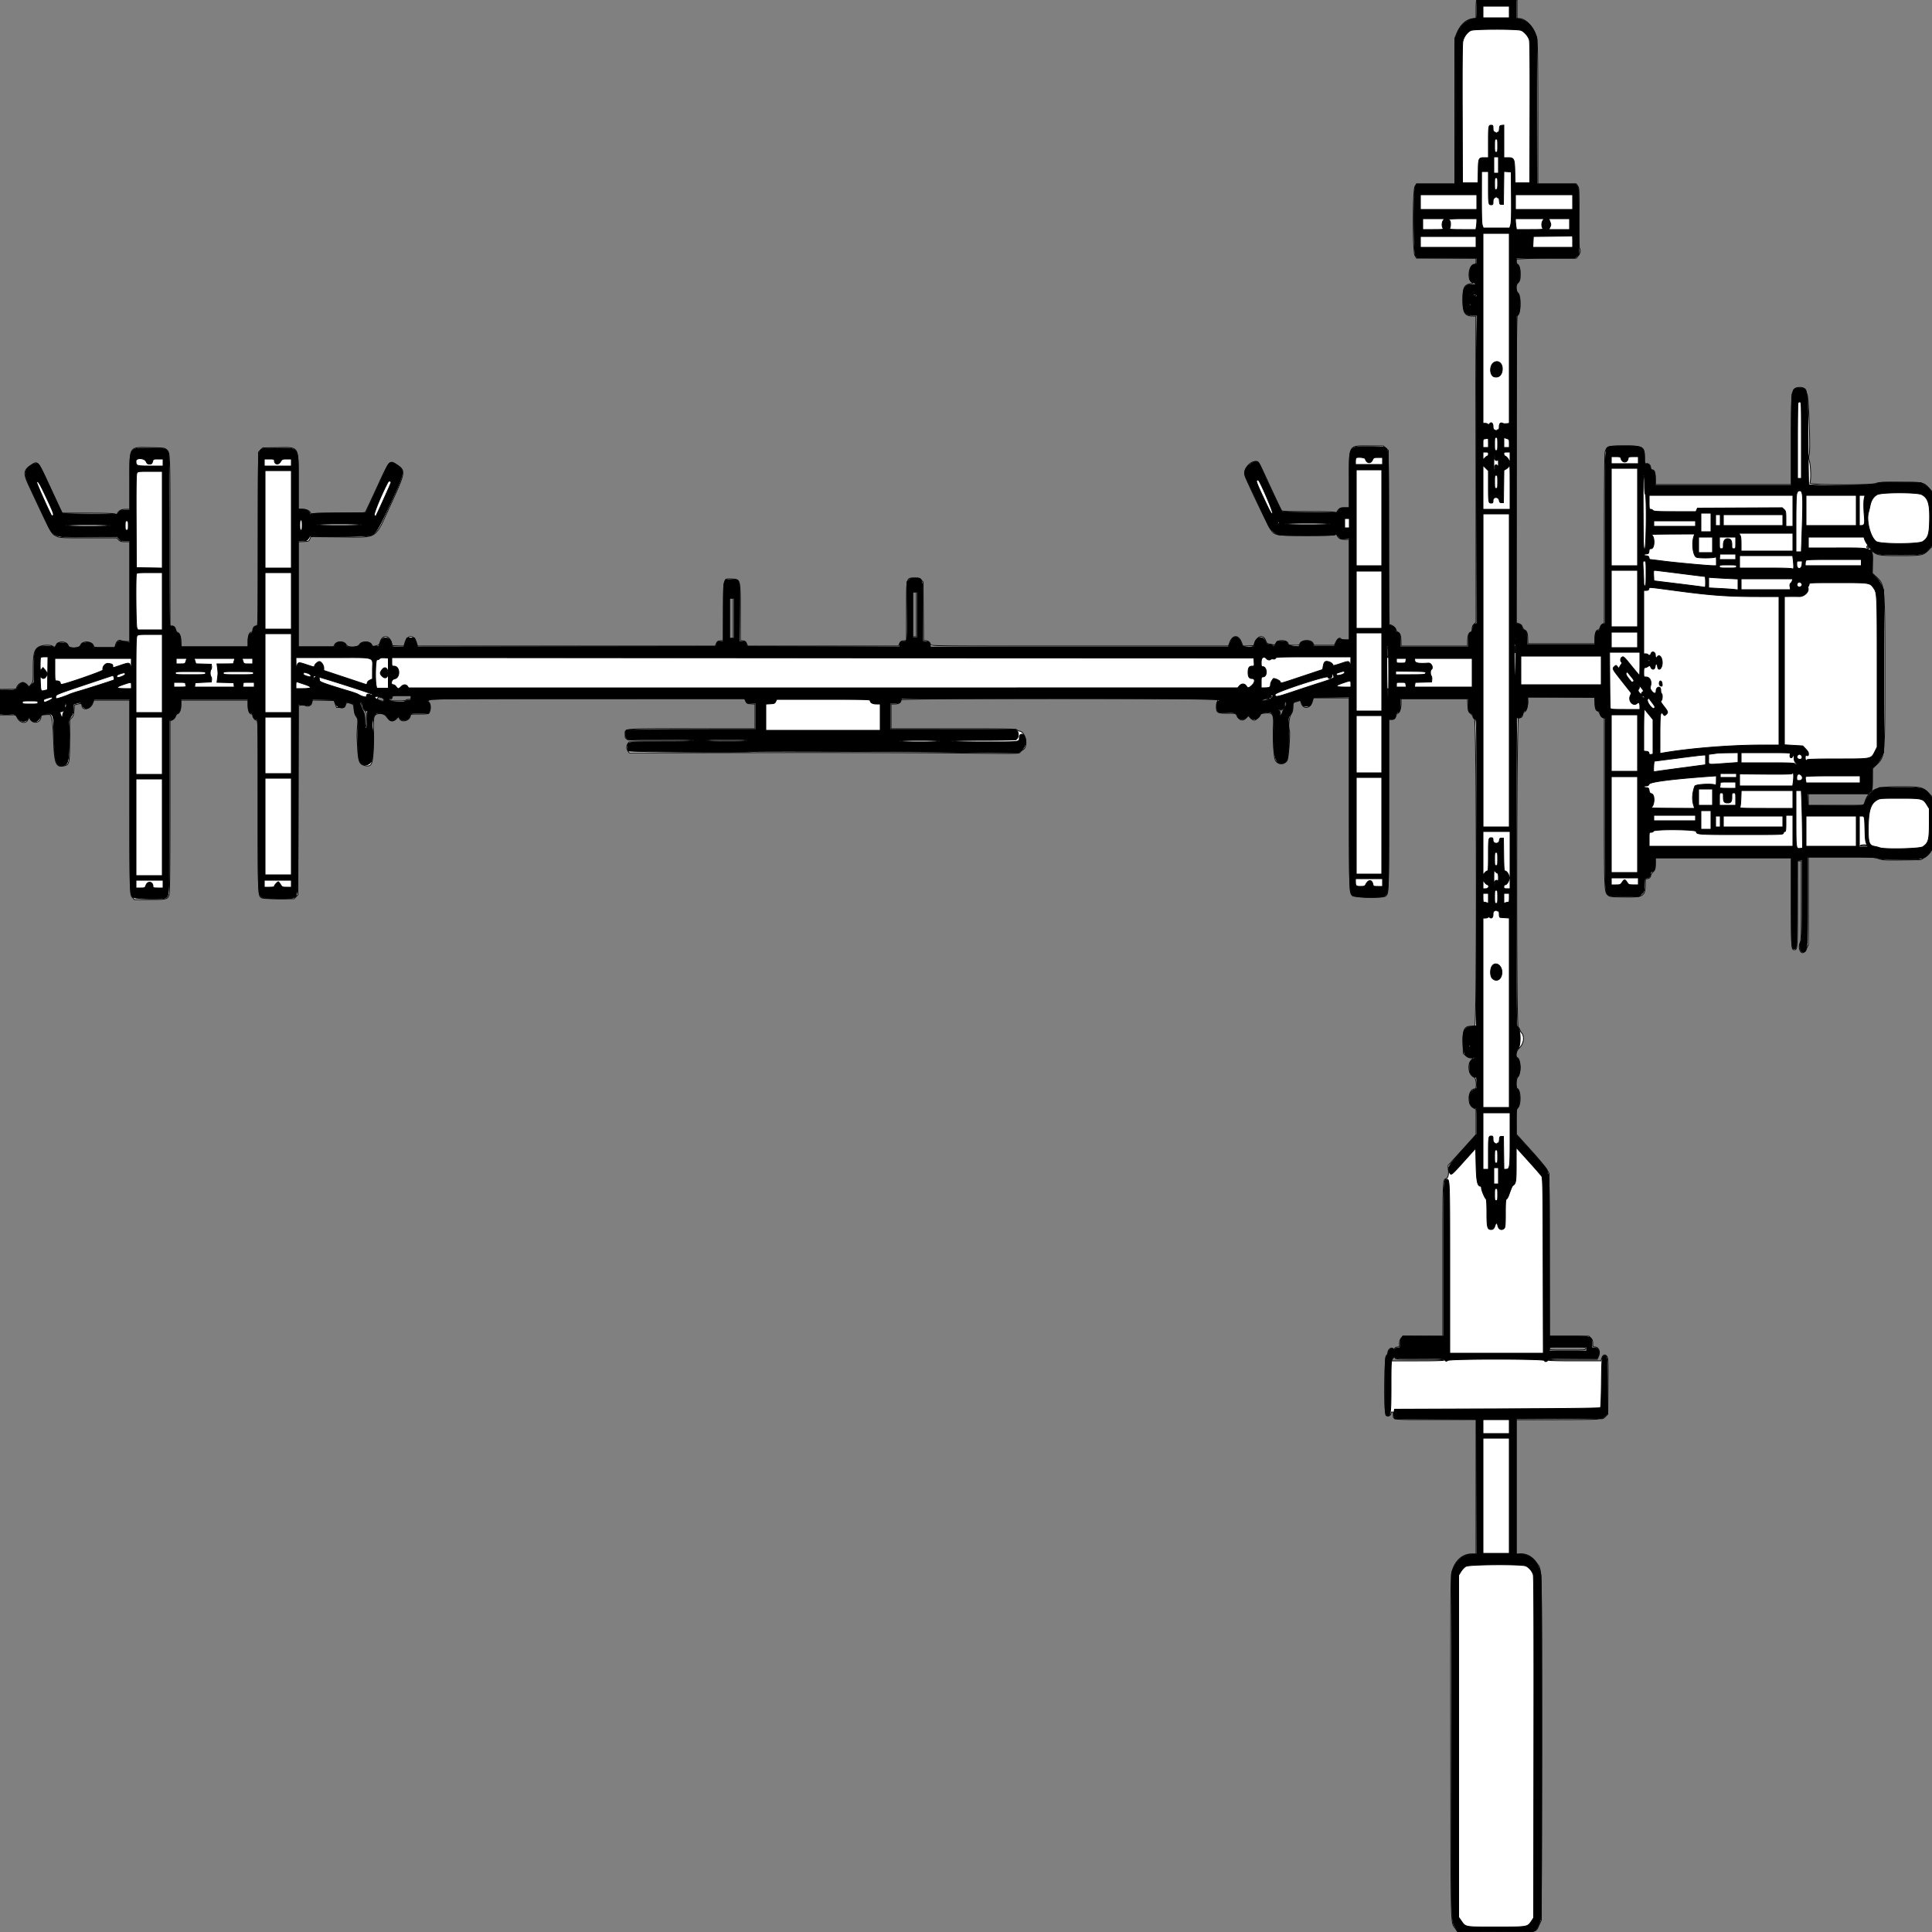 <?xml version = "1.0" encoding = "UTF-8" standalone = "no" ?>
        <svg xmlns:xlink="http://www.w3.org/1999/xlink"  xmlns="http://www.w3.org/2000/svg" preserveAspectRatio="none"   width="2500" height="2500" viewbox="0 0 100 100" >
        <rect width="100%" height="100%" fill="#808080" stroke="none"/>
        <path class="fill" d="M1910.667.667c-.367.366-.667 5.708-.667 11.87V23.74l-4.518.509c-8.531.962-16.034 8.069-20.7 19.606L1882.5 49.5V238h-49.529l-1.982 3.25c-3.073 5.041-3.073 84.459 0 89.5l1.982 3.25H1910v4c0 3.271-.348 4-1.911 4-7.691 0-10.133 21.131-2.717 23.515 1.726.555 1.305.847-2.229 1.55-8.618 1.715-10.144 4.896-10.139 21.135.005 16.812 2.486 20.8 12.941 20.8h3.815l.145 198.112.145 198.112-2.525 2.34c-1.849 1.714-2.525 3.361-2.525 6.151 0 2.972-.488 4.028-2.217 4.798-2.653 1.181-3.55 4.039-3.683 11.737l-.1 5.75h-86l-.1-5.75c-.132-7.639-1.028-10.555-3.595-11.699-1.172-.523-2.522-2.323-3.002-4-.839-2.936-6.729-7.003-8.54-5.898-.406.247-.856-50.461-1-112.684l-.263-113.133-3.266-2.918-3.266-2.918h-18.261c-27.37 0-25.707-2.91-25.707 44.968V657h-5.927c-5.932 0-8.675 1.665-10.381 6.3-.339.921-.75.91-1.767-.05-1.006-.949-9.434-1.25-35.003-1.25-25.773 0-33.898-.293-34.618-1.25-.517-.687-6.443-13.175-13.169-27.75-17.403-37.713-16.17-35.447-19.484-35.826-8.084-.925-17.127 10.142-14.783 18.092 1.625 5.507 29.959 64.99 33.077 69.436 5.783 8.248 6.067 8.298 46.815 8.298 27.299 0 36.156-.298 37.165-1.25 1.017-.96 1.428-.971 1.767-.05 1.706 4.635 4.449 6.3 10.381 6.3H1746v130h-4.941c-2.718 0-5.219-.45-5.559-1-1.53-2.475-4.583-.883-6.712 3.5l-2.187 4.5-13.05-.006-13.051-.007-1.703-2.993c-3.005-5.28-16.797-3.773-16.797 1.835 0 .791-2.436 1.171-7.5 1.171-5.616 0-7.5-.338-7.5-1.345 0-5.403-12.928-6.73-15.797-1.621-1.303 2.321-2.173 2.884-3.703 2.396-1.1-.351-3.443-.864-5.207-1.139-2.575-.401-3.428-1.17-4.33-3.903-2.774-8.407-10.404-7.325-14.089 1.998l-1.626 4.114-6.975.291-6.974.291-2.006-5.291c-3.557-9.385-11.136-9.399-14.756-.027l-2.023 5.236h-192.757c-186.693 0-192.757-.058-192.757-1.845 0-2.573-3.153-5.155-6.294-5.155h-2.637l-.285-37.92-.284-37.921-2.424-2.579c-2.105-2.24-3.25-2.58-8.678-2.58-10.831 0-10.398-1.794-10.398 43.074v37.805l-3.75.311c-3.139.259-3.983.839-5.18 3.56l-1.431 3.25-97.569-.022-97.57-.021-1.5-3.229c-1.173-2.523-2.209-3.296-4.75-3.541l-3.25-.314v-36.288c0-43.804.239-42.87-11.093-43.376-10.953-.489-10.356-2.825-10.691 41.837l-.284 37.837-3.716.309c-3.075.255-3.975.865-5.216 3.536l-1.5 3.229-192.592.021-192.591.022-1.257-4.25c-3.211-10.856-11.916-10.833-15.131.039l-1.269 4.289-7.425-.289-7.426-.289-1.654-4.988c-2.94-8.861-11.296-9.068-14.005-.346-1.156 3.724-1.962 4.74-4.047 5.101-1.432.247-3.278.739-4.103 1.093-1.006.432-2.061-.345-3.203-2.358-2.59-4.563-12.999-4.568-15.594-.008-2.616 4.598-14.79 4.598-17.406 0-2.575-4.524-12.019-4.524-14.594 0l-1.703 2.993-22.75.007L386 837V701.091l6.75-.295c6.392-.28 6.827-.455 8.202-3.299l1.451-3.004 38.049.315c49.849.414 43.853 4.214 64.641-40.962 19.767-42.955 20.046-44.658 8.573-52.385-9.512-6.405-9.362-6.577-26.163 30.039-7.571 16.5-14.211 30.563-14.756 31.25-.759.956-9.046 1.25-35.286 1.25-26.5 0-34.409.284-34.799 1.25-.312.775-.534.613-.583-.427-.152-3.22-4.942-5.823-10.714-5.823H386l-.015-35.75c-.019-47.288 1.744-44.486-27.715-44.031l-18.229.281-2.771 2.773-2.77 2.772-.263 112.478L333.975 810h-2.453c-2.619 0-4.522 2.497-4.522 5.934 0 1.136-.649 2.066-1.443 2.066-2.927 0-4.557 4.192-4.557 11.723V837l-43.25-.009-43.25-.009-.216-6.201c-.249-7.186-1.749-11.476-4.292-12.284-.986-.313-2.099-1.788-2.473-3.277-.947-3.774-2.372-5.22-5.141-5.22H220V699.968c0-117.969.171-113.883-4.964-118.468-2.029-1.812-3.906-2.029-19.914-2.311-28.872-.507-27.113-3.365-27.118 44.061L168 659h-5.545c-5.559 0-9.326 2.114-10.605 5.95-.349 1.047-.908 1.089-2.582.193-1.48-.792-12.375-1.144-35.452-1.147l-33.316-.004-14.497-31.171c-17.826-38.33-16.711-37.066-26.728-30.32-8.655 5.829-9.092 10.354-2.382 24.709 30.826 65.955 29.37 63.286 36.396 66.688 4.172 2.019 5.789 2.102 41.162 2.102h36.82l2.317 2.5c1.979 2.136 3.198 2.5 8.364 2.5H168v129h-4.453c-2.449 0-5.641-.541-7.093-1.203-3.034-1.382-5.968 1.284-7.101 6.453l-.603 2.75h-13.406c-11.865 0-13.478-.201-14.027-1.75-2.494-7.03-14.666-7.722-17.23-.98-1.393 3.666-14.459 4.283-15.585.736-2.015-6.347-12.196-7.334-15.629-1.515-1.938 3.284-2.187 3.403-4.189 2-3.64-2.55-14.486-1.99-18.846.973-5.666 3.85-6.838 8.694-6.838 28.268 0 16.258-.019 16.399-2.68 19.734l-2.681 3.359-2.721-2.912c-4.4-4.711-11.328-2.485-13.496 4.337-.483 1.519-1.932 1.75-10.989 1.75H0v33h20.757l1.202 2.901c3.18 7.678 11.979 9.445 14.272 2.867l1.036-2.974 1.936 3.058C43.387 937.46 53 934.969 53 927.277c0-2.007.533-2.297 4.5-2.444 2.475-.091 5.238-.204 6.139-.25 3.451-.175 4.817 8.265 5.814 35.917 1.022 28.358 3.317 33.228 14.284 30.311 5.909-1.572 6.308-3.631 6.398-33.064l.08-26.247 2.522-2.69c2.049-2.185 2.615-3.995 3.02-9.66l.499-6.972 4.062-1.031c4.38-1.111 5.682-.804 5.682 1.341 0 7.728 11.148 5.56 14.078-2.738l1.324-3.75H168v123.375c0 130.256-.056 128.194 3.574 132.111l2.331 2.514h19.825c22.274 0 23.429-.31 25.226-6.779.682-2.457 1.035-41.179 1.038-113.945L220 933.051l3.074-1.589c1.692-.875 3.529-2.892 4.084-4.485.555-1.593 1.823-3.154 2.818-3.469 2.593-.823 4.242-5.561 4.166-11.966l-.067-5.542H321v6.777c0 7.024 1.705 11.223 4.557 11.223.794 0 1.443.8 1.443 1.777 0 2.694 2.868 6.223 5.057 6.223 1.912 0 1.943 1.747 1.943 111.032 0 118.872-.108 116.235 4.85 118.888 1.252.67 9.573 1.08 21.91 1.08h19.891l2.425-2.58 2.424-2.581.262-122.343.261-122.342 3.055-.671c1.743-.383 4.333-.141 6.033.563 4.115 1.705 7.733-.015 8.542-4.062l.608-3.037 13.987.276 13.987.277 1.661 4.5 1.661 4.5h4.971c4.667 0 5.061-.203 6.427-3.307 1.525-3.467 2.269-3.579 8.375-1.257 2.114.803 2.475 1.687 2.859 6.994.308 4.269 1.123 7.001 2.739 9.187 2.153 2.912 2.259 3.728 1.658 12.747-.802 12.005-.809 10.771.176 28.188.974 17.234 2.36 20.829 8.635 22.398 10.408 2.604 11.682-1.193 11.793-35.126.089-27.52.104-27.709 2.393-29.998 2.971-2.971 10.874-2.375 13.687 1.031a578.433 578.433 0 0 0 3.675 4.393c2.631 3.11 6.58 2.879 10.046-.587l2.837-2.837 1.078 2.366c2.771 6.084 14.094 2.654 14.094-4.269 0-1.148 2.212-1.423 11.443-1.423 10.692 0 11.546-.146 13-2.223 1.947-2.779 2.022-9.76.133-12.336-4.265-5.816-18.345-5.443 204.829-5.419l203.095.021 1.5 3.229c1.377 2.963 1.931 3.253 6.75 3.53l5.25.303V943h-82.345c-92.908 0-85.655-.658-85.655 7.772 0 7.421-1.247 7.228 46.723 7.228 27.518 0 42.277.349 42.277 1s-14.648 1-41.943 1h-41.944l-1.556 2.223c-2.011 2.871-1.982 6.725.073 9.659l1.63 2.328 169.12-.355c93.016-.195 206.508.053 252.204.551 82.424.898 83.096.889 84.5-1.092.779-1.098 2.413-2.526 3.632-3.172 7.5-3.979 3.217-24.142-5.128-24.142-.739 0-1.903-.675-2.588-1.5-1.088-1.311-11.451-1.5-82.122-1.5H1153v-32h4.845c5.093 0 8.155-2.001 8.155-5.329 0-2.582 408.435-2.586 409.426-.004.352.917.175 2.132-.393 2.7-.568.568-1.033 3.348-1.033 6.178 0 7.691 1.292 8.455 14.294 8.455 10.019 0 10.703.13 11.796 2.25 3.679 7.136 7.919 8.437 12.365 3.797l2.83-2.954 2.759 2.954c1.517 1.624 3.728 2.953 4.914 2.953 2.205 0 8.042-5.518 8.042-7.603 0-.697 2.481-1.361 6.25-1.671 9.776-.806 11.05 1.176 10.456 16.274-.708 17.988.618 40.901 2.583 44.642 3.299 6.28 12.132 6.28 15.413 0 1.693-3.241 3.951-35.403 2.714-38.642-1.678-4.388-.415-16.913 2.075-20.582 1.949-2.872 2.509-4.963 2.509-9.367v-5.669l4.921-1.574 4.921-1.574.657 2.633c2.342 9.387 12.041 8.622 14.656-1.156l1.26-4.711H1746v124.435c0 127.028.017 127.582 3.96 131.525 2.358 2.358 38.06 3.17 42.19.96 4.956-2.653 4.85-.054 4.85-118.388V931h3.378c3.748 0 5.127-1.178 6.15-5.256.379-1.509 1.338-2.744 2.131-2.744 2.232 0 4.341-6.299 4.341-12.968V904h86l.087 2.25c.539 13.881.543 13.899 3.776 16.919 1.725 1.613 3.137 3.581 3.137 4.373 0 .793.9 2.003 2 2.69 2.795 1.745 3.21 396.09.418 397.161-.87.334-3.365.607-5.545.607-8.229 0-10.25 4.884-9.712 23.465l.339 11.704 3.266 2.915c2.105 1.88 4.357 2.916 6.339 2.916h3.073l-2.589 3.077c-5.309 6.309-2.914 19.328 4.042 21.973 2.858 1.086 3.761 14.95.975 14.95-8.927 0-10.725 19.928-2.212 24.513l3.606 1.942v32.708l-18.111 20.07-18.112 20.07.468 5.598c.553 6.614-.63 10.705-3.296 11.402-3.863 1.01-3.949 3.301-3.949 104.807v98.98l-25.719-.142-25.718-.141-2.282 2.652c-1.635 1.901-2.281 3.911-2.281 7.097 0 4.013-.231 4.444-2.378 4.444-1.307 0-2.921.655-3.585 1.455-.972 1.171-1.594 1.22-3.187.25-2.277-1.386-5.85 1.916-5.85 5.406 0 1.039-.9 2.789-2 3.889-2.76 2.76-3.159 74.699-.429 77.429 2.328 2.327 6.429.249 6.429-3.258 0-.644.675-1.171 1.5-1.171 1.007 0 1.5 1.007 1.5 3.066 0 7.454-4.092 6.934 54.535 6.934H1910v173.8h-5.844c-12.993 0-23.405 10.742-26.091 26.919-.817 4.919-1.049 66.93-.845 225.781.311 243.013-.265 222.43 6.509 232.667l2.537 3.833h49.712c56.578 0 50.802.988 55.725-9.527l2.797-5.973.259-222.964c.287-247.546.791-228.622-6.375-239.19-5.68-8.375-13.936-12.595-22.634-11.569l-3.75.442V1837h52.333c28.784 0 52.658-.324 53.054-.72.396-.396 2.163-.596 3.926-.444 2.49.214 3.873-.421 6.196-2.845l2.991-3.12.285-36.281c.274-34.86.208-36.376-1.687-38.686-2.459-2.996-5.128-1.782-6.485 2.95l-.902 3.146h-34.415c-22.688 0-34.203-.341-33.796-1 .391-.632 12.126-1 31.907-1h31.289l1.776-3.938c2.757-6.113.269-12.062-5.043-12.062-2.216 0-2.429-.399-2.429-4.545 0-3.493-.568-5.114-2.455-7l-2.454-2.455h-51.047l-.272-105.25-.272-105.25-2.722-5c-1.497-2.75-11.059-14.221-21.25-25.491l-18.528-20.49v-15.945c0-15.151.112-16.064 2.246-18.336 4.181-4.45 3.552-22.95-.838-24.635-2.512-.964-1.885-12.466.838-15.365 4.181-4.45 3.552-22.95-.838-24.635-3.154-1.21-1.717-8.389 2.481-12.393 5.975-5.699 7.276-14.95 2.818-20.033-.809-.922-1.766-2.649-2.127-3.837-.362-1.188-1.315-2.705-2.119-3.372-2.614-2.17-2.16-399.968.457-399.968 3.569 0 5.025-1.181 5.666-4.597.375-1.999 1.232-3.403 2.078-3.403 2.231 0 4.338-6.304 4.338-12.979v-6.042l43.25.26 43.25.261.257 6c.36 8.38.988 10.47 3.416 11.368 1.175.435 2.604 2.302 3.22 4.207.609 1.884 2.119 3.869 3.357 4.412l2.25.987v108.82c0 115.029.018 115.493 4.676 119.874 2.391 2.248 3.15 2.342 21.152 2.6 24.89.356 27.167-1.028 27.17-16.518.002-6.898.114-7.25 2.302-7.25 2.699 0 4.7-1.725 4.7-4.052 0-.908 1.35-3.064 3-4.791 2.788-2.917 3-3.669 3-10.648V1110h176v57.929c0 60.398.044 61.071 4.015 61.071 3.813 0 3.985-2.574 3.985-59.723V1114h5v51.346c0 45.286-.191 51.729-1.617 54.587-2.921 5.856.28 14.968 4.386 12.487.952-.576 2.743-3.026 3.981-5.445l2.25-4.399V1109h42.306c40.109 0 42.623.107 48.421 2.065 5.637 1.904 8.014 2.04 30.444 1.75l24.329-.315 4.738-2.785c2.605-1.532 5.868-4.449 7.25-6.482l2.512-3.697v-68.84l-5.25-5.225c-6.867-6.834-10-7.471-36.75-7.471-30.863 0-39.031 3.44-44.515 18.75l-1.88 5.25H2340v-15h78.864l2.068-2.904c1.843-2.588 2.068-4.361 2.068-16.265V994.47l4.592-4.45c11.724-11.362 11.408-7.995 11.408-121.52 0-113.37.166-111.64-11.788-122.659l-4.425-4.078.157-12.98c.128-10.61-.147-13.444-1.508-15.52-1.543-2.356-1.378-2.311 2.261.614 5.863 4.712 8.663 5.123 34.796 5.117 28.072-.006 30.193-.408 36.757-6.964l4.75-4.744v-71.28l-3.682-4.076c-7.088-7.845-7.821-7.998-38.423-7.998-22.31 0-27.592.269-30.128 1.534-5.33 2.66-87.235 2.277-85.802-.4 1.611-3.011 1.269-21.915-.504-27.887-1.267-4.264-1.326-5.899-.333-9.211 1.707-5.699-.668-73.11-2.726-77.372-.771-1.597-1.402-3.476-1.402-4.177 0-6.626-15.332-7.008-16.651-.415-.334 1.671-.999 3.28-1.478 3.576-.479.296-.871 26.836-.871 58.979V627h-176v-7.566c0-8.372-1.081-11.434-4.035-11.434-1.319 0-1.965-.679-1.965-2.066 0-3.714-1.884-5.934-5.035-5.934H2128v-7.032c0-15.187-1.284-15.968-26.26-15.968-21.75 0-22.518.251-24.764 8.083-.608 2.12-.976 44.513-.976 112.423v109.02l-2.25.987c-1.247.547-2.677 2.436-3.207 4.237-.526 1.787-1.469 3.25-2.095 3.25-2.907 0-4.547 3.814-4.678 10.883l-.132 7.117H1977l-.1-5.75c-.133-7.699-1.03-10.556-3.683-11.737-1.22-.544-2.695-2.43-3.276-4.192-.778-2.358-1.974-3.507-4.526-4.349l-3.468-1.145.153-198.493c.123-160.421.398-198.588 1.435-198.986 4.362-1.674 4.953-25.92.715-29.348-3.309-2.678-3.173-9.986.25-13.409 2.55-2.551 2.908-4.632 2.503-14.575-.195-4.794-1.46-8.023-3.649-9.316-.745-.44-1.354-2.058-1.354-3.596v-2.797l12.157-.653c6.686-.36 24.204-.654 38.927-.654h26.771l2.094-2.662c2.802-3.562 3.56-7.018 2.127-9.696-.862-1.612-1.098-12.41-.878-40.173.284-35.686.19-38.134-1.563-40.719l-1.865-2.75H1990v-90.864c0-57.203-.376-92.858-1.014-96.25C1986.364 36.958 1975.064 24 1965.54 24H1963V0h-25.833c-14.209 0-26.134.3-26.5.667M1901 382.5c0 .275.225.5.5.5s.5-.225.5-.5-.225-.5-.5-.5-.5.225-.5.5m7.333.167a.948.948 0 0 0 1.334 0c.366-.367.066-.667-.667-.667-.733 0-1.033.3-.667.667m507.343 324.734c-.319.831.241 1.606 1.376 1.902 1.615.423 1.755.204.895-1.401-1.215-2.272-1.562-2.348-2.271-.501M1181 795v29h5v-58h-5v29m-237 5v26h5v-52h-5v26m1016 27.5c0 .275.225.5.5.5s.5-.225.5-.5-.225-.5-.5-.5-.5.225-.5.5m-164 3c0 .275.225.5.5.5s.5-.225.5-.5-.225-.5-.5-.5-.5.225-.5.5m164.328 10c.005 3.85.185 5.302.402 3.228.216-2.075.213-5.225-.008-7-.221-1.776-.398-.078-.394 3.772M1795 844c0 4 .429 7 1 7s1-3 1-7-.429-7-1-7-1 3-1 7m0 54c0 4 .429 7 1 7s1-3 1-7-.429-7-1-7-1 3-1 7m-1287.589 4.5c-.393 1.564-1.336 2.5-2.519 2.5-1.041 0-1.892.45-1.892 1 0 .606 4.314 1 10.941 1 6.215 0 11.208-.432 11.559-1 .34-.55 1.941-1 3.559-1 2.47 0 2.941-.4 2.941-2.5V900h-11.981c-11.946 0-11.983.007-12.608 2.5m1137.225.006c-.315.822-.164 1.494.336 1.494 1.356 0 2.198-1.777 1.149-2.425-.501-.31-1.169.109-1.485.931m-1156.01 1.026c-.579 1.508 1.69 2.896 5.961 3.645 3.046.535 2.979-3.011-.079-4.174-3.665-1.394-5.197-1.256-5.882.529M1635 905.5c0 1.771.4 1.771 5 0l3.5-1.348-4.25-.076c-3.145-.056-4.25.314-4.25 1.424m28.244 3.241c-.691.236-.978.88-.638 1.431 1.291 2.088-2.835 9.017-5.109 8.583-2.004-.383-2.068-.187-1.105 3.419 1.096 4.106 2.608 5.135 2.608 1.776 0-2.274 2.449-7.545 4.701-10.118 1.71-1.953 1.372-5.717-.457-5.091M467 912.105c0 1.157 1.125 4.344 2.5 7.082 2.074 4.13 2.5 6.41 2.5 13.395 0 11.691 1.792 10.597 2.181-1.332.298-9.102.169-9.871-1.931-11.572-1.317-1.067-2.51-3.451-2.878-5.75-.659-4.122-2.372-5.439-2.372-1.823M914 959c0 .642 9.5 1 26.5 1s26.5-.358 26.5-1-9.5-1-26.5-1-26.5.358-26.5 1m1493.5 135c-1.469.631-.606.878 3.25.93 2.887.038 5.25-.38 5.25-.93 0-1.203-5.7-1.203-8.5 0M2005 1745c0 1.943.667 2 23.5 2s23.5-.057 23.5-2-.667-2-23.5-2-23.5.057-23.5 2m-203.297 13.531l-1.796 2.469h34.605c22.816 0 34.395-.341 33.988-1-.39-.632-12.021-1-31.59-1-26.609 0-31.054-.211-31.548-1.5-.792-2.064-1.564-1.846-3.659 1.031" fill-rule="evenodd" stroke ="null" fill="#fff" /><path class="line" d="M1911 12c0 11.584-.074 12-2.134 12-8.632 0-18.806 8.211-22.962 18.531L1883.5 48.5l-.274 94.75-.275 94.75h-49.9l-1.578 3.052c-2.655 5.134-2.362 86.28.325 89.879l1.917 2.569 38.643.262 38.642.261v3.989c0 2.919-.412 3.988-1.535 3.988-5.252 0-8.198 5.331-7.854 14.21.271 6.981.586 7.522 5.762 9.872l4.127 1.874-6.076.022c-9.718.035-12.424 4.249-12.424 19.344 0 16.278 2.608 20.678 12.258 20.678h5.91l-.566 42.75c-.312 23.512-.561 43.875-.554 45.25.007 1.375.255 71.8.551 156.5l.538 154-2.319 1c-1.715.74-2.557 2.235-3.236 5.75-.532 2.754-1.462 4.75-2.214 4.75-2.286 0-3.368 3.673-3.368 11.434V837h-88v-7.566c0-8.372-1.081-11.434-4.035-11.434-1.395 0-1.965-.681-1.965-2.345 0-2.798-2.47-5.242-6.25-6.185l-2.75-.687V698.412c0-119.011.098-116.683-5.055-119.441-.997-.534-10.315-.971-20.705-.971-26.799 0-25.24-2.794-25.24 45.243V657h-5.902c-5.51 0-6.032.205-7.863 3.099l-1.962 3.098-34.79-.145c-19.134-.08-35.508-.54-36.386-1.023-1.344-.738-18.419-36.396-27.642-57.724-3.571-8.258-6.126-8.975-13.393-3.754-8.561 6.151-9.317 11.13-3.455 22.78 1.984 3.943 8.32 17.294 14.081 29.669 5.76 12.375 11.363 24.384 12.451 26.686 2.529 5.353 8.645 10.882 13.54 12.242 5.293 1.47 69.746 1.45 72.497-.022 1.754-.939 2.446-.607 4.873 2.337 2.721 3.301 3.041 3.414 8.39 2.971l5.561-.462V828h-5.3c-2.915 0-5.801-.501-6.413-1.113-1.625-1.625-3.261-.2-5.447 4.742l-1.934 4.371h-26.956l-.957-2.518c-2.363-6.214-16.993-5.174-16.993 1.209 0 3.218-14.685 1.651-15.85-1.691-.806-2.311-1.689-3.031-3.848-3.133-2.881-.137-8.315-.111-9.431.045-.345.048-1.188 1.438-1.871 3.088-1.236 2.983-3.32 3.91-4.5 2-.34-.55-2.089-1-3.888-1-2.879 0-3.499-.508-5.191-4.25-3.928-8.69-14.421-4.446-14.421 5.833 0 2.328-14.881 2.01-15.599-.333-4.077-13.301-11.519-14.705-15.896-3l-1.777 4.75h-385.439l-.926-3.25c-.836-2.929-1.344-3.28-5.145-3.557l-4.218-.308v-38.308c0-45.166.361-43.577-9.898-43.577-4.892 0-6.116.386-8.178 2.581l-2.424 2.581.353 36.306c.395 40.605.403 40.532-4.22 40.532-3.812 0-5.633 1.521-5.633 4.705v2.305l-98.686-.255-98.687-.255-.842-3.25c-.776-2.994-1.162-3.25-4.896-3.25h-4.053l.286-36.75c.35-44.927.772-43.25-10.889-43.25h-7.335l-1.449 3.468c-1.176 2.813-1.449 10.361-1.449 40V830h-3.971c-3.642 0-4.042.27-4.814 3.25l-.842 3.25-193.068.253-193.068.252-1.868-5.752-1.869-5.753h-10l-1.868 5.75-1.868 5.75h-7.882c-7.493 0-7.884-.111-7.93-2.25-.122-5.691-3.172-9.25-7.928-9.25-4.441 0-5.946 1.795-8.487 10.122-.363 1.19-9.537 1.201-9.537.011 0-5.925-12.854-6.639-15.885-.883-1.471 2.792-17.115 3.543-17.115.821 0-5.374-12.358-6.731-14.306-1.571l-1.132 3H386V700.1l5.735-.3c5.247-.275 5.906-.576 7.75-3.544 1.437-2.315 2.588-3.122 4.015-2.818 7.094 1.513 74.164.879 77.188-.73 5.956-3.167 9.506-9.203 24.514-41.678 18.887-40.87 19.108-42.319 7.6-49.773-7.137-4.622-9.073-3.879-13.111 5.036-1.755 3.875-8.407 18.332-14.782 32.126L473.318 663.5l-34.322.263c-25.456.196-34.71.583-35.822 1.5-1.155.953-1.592.962-1.903.037-1.482-4.4-4.45-6.3-9.844-6.3H386l-.006-33.75c-.008-48.052 1.614-45.25-26.195-45.25-10.412 0-19.747.437-20.744.971-5.152 2.757-5.055.465-5.055 119.049 0 106.923-.052 109.98-1.878 109.98-2.4 0-3.95 1.888-4.723 5.757-.365 1.824-1.375 3.265-2.494 3.558-2.572.672-3.905 4.683-3.905 11.75V837h-87l-.118-5.25c-.18-7.987-1.121-11.133-3.663-12.249-1.404-.617-2.657-2.414-3.27-4.69-1.021-3.793-3.358-5.359-6.308-4.227-1.515.582-1.641-7.882-1.641-110.412 0-66.777-.374-112.026-.939-113.511-2.402-6.319-3.652-6.661-24.315-6.661-27.617 0-25.746-3.272-25.746 45.02V660h-5.911c-5.215 0-6.187.324-8.25 2.75l-2.339 2.75-35.158-.287c-26.073-.212-35.407-.6-36.12-1.5-.529-.667-6.439-13.138-13.132-27.713-16.367-35.638-16.156-35.24-19.181-36.221-3.437-1.114-12.275 4.392-13.838 8.62-2.204 5.965-1.264 9.315 8.253 29.412 5.129 10.829 12.182 25.869 15.674 33.422 11.665 25.229 8.476 23.891 56.529 23.719l37.541-.135 2.039 2.592c1.784 2.267 2.778 2.591 7.966 2.591H168v131.258l-5.25-.778c-9.806-1.454-10.056-1.388-12.25 3.234l-2 4.214-13.642.036-13.641.036-.637-2.535c-.716-2.855-3.633-4.255-8.08-3.88-1.65.139-3.827.289-4.837.334-1.082.048-2.302 1.314-2.969 3.081-1.598 4.233-15.091 4.717-16.657.597-1.199-3.154-2.034-3.585-7.199-3.718-6.648-.172-6.87-.085-7.988 3.121-1.034 2.965-3.152 3.939-4.35 2-.34-.55-4.01-1-8.155-1C45.695 836 44 838.999 44 864.92v17.88l-3.336 3.35-3.335 3.35-3.023-3.25c-1.663-1.787-3.787-3.25-4.721-3.25-1.883 0-7.585 5.755-7.585 7.655 0 1.712-3.187 2.514-9.264 2.332-2.88-.087-6.923-.119-8.986-.072L0 893v30.738l3.374.548c1.855.301 6.073.302 9.372.003 6.49-.588 6.234-.728 11.879 6.461 3.739 4.76 12.359 2.569 12.379-3.146.002-.607.904.374 2.005 2.18 4.076 6.684 10.914 4.787 14.237-3.952.14-.367 2.655-1.1 5.589-1.629 9.457-1.703 10.627.239 10.825 17.966.489 43.776 2.249 50.547 12.548 48.285 5.148-1.13 6.212-4.278 7.061-20.904.974-19.066.97-18.42.164-28.756-.669-8.579-.633-8.776 2.444-13.422 2.576-3.889 3.123-5.708 3.123-10.385v-5.67l3.866-1.159c5.546-1.661 5.949-1.537 7.57 2.342 2.649 6.341 9.554 5.263 12.69-1.983l2.374-5.483 23.25-.017L168 905l.006 123.25c.005 127.122.057 128.813 4.059 132.815 2.261 2.261 38.098 2.989 42.085.855 4.957-2.653 4.85-.027 4.85-118.743V932.289l3.25-.928c2.452-.7 3.522-1.761 4.357-4.32.609-1.865 2.015-3.727 3.125-4.137 2.613-.967 4.268-5.834 4.268-12.553V905h87v6.777c0 6.931 1.701 11.223 4.448 11.223.734 0 1.645 1.235 2.024 2.744.909 3.622 2.355 5.256 4.65 5.256 1.826 0 1.878 3.048 1.878 109.557 0 113.913.087 116.399 4.205 120.131 2.534 2.297 35.983 3.305 40.979 1.236 6.712-2.781 6.287 5.536 6.586-128.81l.269-121.386 7.334.664c7.995.725 8.913.302 10.162-4.674l.695-2.772 14.036.277 14.035.277 1.369 4c2.571 7.513 13.227 9.047 13.345 1.921.049-2.932 1.64-3.417 6.162-1.876l4.554 1.551.546 6.021c.368 4.058 1.351 7.219 3.016 9.701 2.197 3.274 2.429 4.514 2.094 11.182-1.137 22.584-.114 43.071 2.363 47.312 3.446 5.9 10.376 6.103 14.602.426 2.29-3.076 4.309-34.79 2.519-39.553-2.793-7.426-.152-21.406 4.359-23.074 3.47-1.284 11.07.582 12.77 3.136 4.941 7.422 7.75 8.214 12.424 3.503l3.223-3.25 1.94 3c3.464 5.356 13.413 1.622 13.413-5.035 0-1.205 2.122-1.465 11.96-1.465h11.96l1.16-3.872c1.556-5.193-.226-11.074-3.408-11.244-2.028-.108-2.04-.149-.172-.611 1.1-.273 2.36-1.121 2.8-1.884.678-1.178 31.77-1.389 204.628-1.389h203.829l1.243 3c1.181 2.852 1.532 3 7.121 3H978v33.889l-83.103.06c-45.706.033-83.489.299-83.961.591-1.856 1.147-2.187 7.428-.525 9.964l1.635 2.496h42.977c37.535 0 42.977.19 42.977 1.5 0 1.309-5.27 1.5-41.429 1.5-46.173 0-44.585-.243-44.556 6.821.009 2.024.371 4.239.806 4.923.81 1.276 157.918 2.153 159.958.893 1.2-.742 158.414-.295 261.948.744l83.228.835 3.272-2.732c6.269-5.232 7.961-14.433 3.659-19.901-2.373-3.017-5.886-1.443-5.886 2.638 0 6.042 2.026 5.779-44.476 5.779-27.192 0-42.628-.359-43.024-1-.408-.66 13.41-1.005 40.691-1.015 22.72-.009 41.804-.346 42.409-.75 3.436-2.294 4.275-7.955 1.65-11.131l-1.75-2.118-81.25-.038-81.25-.039V910h6.087c5.845 0 6.132-.119 7.219-3l1.132-3h204.159c209.001 0 211.012.033 205.565 3.4-1.641 1.014-2.315 7.606-1.141 11.162 1.261 3.822 2.042 3.992 16.064 3.487 6.287-.226 9.915 1.177 9.915 3.834 0 4.966 8.648 6.512 12.281 2.195l2.458-2.922 2.161 2.922c3.653 4.941 11.036 2.613 13.306-4.195.414-1.242 10.381-2.95 12.524-2.146 3.586 1.345 5.146 6.6 4.684 15.773-1.57 31.142.894 48.525 7.099 50.083 3.754.942 7.26-.317 9.224-3.313 2.526-3.85 3.981-28.984 2.696-46.575-.62-8.496-.547-8.934 2.155-12.831 2.081-3.004 2.907-5.567 3.229-10.027.461-6.368.651-6.578 7.433-8.22 2.501-.605 2.897-.301 4.359 3.354 1.531 3.826 1.816 4.019 5.941 4.019 4.778 0 5.237-.425 7.536-6.979l1.585-4.521 23.165-.268 23.164-.269.006 123.269c.005 126.124.066 128.162 3.929 132.938 2.835 3.505 38.046 4.206 42.321.843 4.746-3.733 4.733-3.399 4.738-119.09l.006-109.577 3.163.465c3.583.525 5.837-1.609 5.837-5.527 0-1.533.811-2.642 2.364-3.232 3.095-1.177 3.636-2.832 3.636-11.134V904h88v7.418c0 8.737.517 10.448 3.496 11.58 1.4.533 2.457 2.019 2.857 4.016.401 2.007 1.371 3.362 2.643 3.695 2.005.524 2.008.962 1.756 198.658l-.252 198.133-5.957.64c-9.912 1.064-12.238 5.913-11.346 23.654.678 13.472 3.819 17.378 13.303 16.54 3.01-.265 3.505-.127 2 .557-3.184 1.449-6.489 5.015-6.625 7.148-.069 1.079-.125 3.536-.125 5.461 0 1.925.056 4.382.125 5.46.155 2.425 4.983 7.04 7.365 7.04 1.521 0 1.756.986 1.734 7.25l-.026 7.25-3.946 1.819c-4.307 1.986-5.793 5.212-5.38 11.681.123 1.925.259 4.309.301 5.298.099 2.319 4.823 6.702 7.223 6.702 1.732 0 1.854 1.11 1.854 16.882v16.882l-17.75 19.711c-19.057 21.162-20.548 23.58-17.926 29.078 2.346 4.919 2.061 5.124 18.872-13.58l15.304-17.027.5 21.277c.512 21.775 1.823 27.777 6.068 27.777.513 0 .932 1.069.932 2.376 0 2.74 4.382 13.124 5.947 14.091.671.415 1.053 6.889 1.053 17.87 0 18.707.741 21.663 5.434 21.663 2.634 0 3.909-1.292 5.182-5.25 1.247-3.88 2.684-3.827 3.493.129 1.033 5.049 5.09 6.779 8.32 3.55 1.311-1.311 1.571-4.525 1.571-19.393 0-14.056.286-17.932 1.352-18.341.744-.285 2.052-2.471 2.906-4.857 3.411-9.525 4.495-12.07 5.406-12.69 3.959-2.695 4.336-5.081 4.336-27.412v-21.819l15.611 17.292c8.586 9.51 16.348 18.396 17.25 19.747 1.491 2.233 1.664 12.713 1.91 115.75l.27 113.294H1876v-110.566c0-113.809-.022-114.434-4-114.434-3.963 0-4 .96-4 103.434V1729h-52.954l-1.653 2.523c-1.034 1.577-1.611 4.389-1.541 7.5.107 4.747-.011 4.977-2.541 4.977-1.46 0-3.476.745-4.482 1.655-1.094.99-1.829 1.191-1.829.5 0-.635-.874-1.155-1.943-1.155-2.237 0-5.057 3.548-5.057 6.362 0 1.055-.787 2.493-1.75 3.196-1.6 1.169-1.775 4.316-2.036 36.701-.296 36.728.064 40.741 3.663 40.741 3.62 0 4.123-4.722 4.123-38.684 0-33.233-.005-33.177 3.708-38.243.172-.235.883.353 1.58 1.306 1.156 1.582 3.933 1.726 31.811 1.651 29.301-.079 30.617-.001 32.349 1.912 1.626 1.798 2.012 1.85 3.901.526 3.194-2.237 124.154-2.207 125.013.032.804 2.095 2.878 1.869 4.939-.539 1.691-1.975 2.71-2.035 32.393-1.917l30.647.122 1.294-2.333c3.185-5.741 1.038-11.833-4.17-11.833H2060v-5.427c0-9.44-.418-9.573-30.135-9.573H2005l-.012-101.75c-.012-106.398-.025-106.753-4.268-114.75-.875-1.65-9.931-12.225-20.124-23.5l-18.533-20.5-.031-16.89c-.028-14.674.188-17.05 1.645-18.116 3.775-2.76 3.586-22.688-.229-24.152-2.068-.794-2.077-14.887-.01-15.68 1.767-.678 3.551-6.787 3.551-12.162 0-5.375-1.784-11.484-3.551-12.162-2.512-.964-1.908-10.137.812-12.339 4.183-3.386 3.559-26.707-.759-28.364-1.314-.504-1.491-24.272-1.491-200.663 0-140.312.316-199.895 1.057-199.437 2.521 1.559 5.872-.566 7.04-4.463.675-2.255 1.931-4.108 2.968-4.379 2.33-.609 4.294-7.817 3.661-13.433l-.48-4.26H2064v6.777c0 7.024 1.705 11.223 4.557 11.223.794 0 1.443.654 1.443 1.453 0 2.919 2.402 6.61 4.671 7.179l2.329.585v110.99c0 121.143-.243 115.994 5.595 118.654 1.572.717 9.153 1.139 20.436 1.139h17.937l3.266-2.917c3.156-2.82 3.277-3.215 3.608-11.79.338-8.789.366-8.874 3-9.085 3.089-.247 5.158-2.613 5.158-5.899 0-1.575.585-2.309 1.839-2.309 2.661 0 4.161-4.162 4.161-11.547V1110h176v56.435c0 58.034.227 61.565 3.956 61.565 3.169 0 3.268-1.721 3.41-59.78l.134-54.72 3.25-.313 3.25-.314-.035 51.314c-.03 42.6-.279 51.738-1.465 53.813-2.947 5.154-1.358 14 2.515 14 5.752 0 5.985-2.548 5.985-65.46V1109h43.874c36.98 0 44.562.242 48.246 1.542 3.486 1.23 9.32 1.541 28.781 1.532 28.042-.013 30.62-.636 36.842-8.902l3.257-4.327v-66.451l-3.033-4.124c-6.236-8.48-9.555-9.27-38.967-9.27h-25.607l-5.283 2.633c-5.695 2.837-11.194 9.232-13.217 15.367-2.014 6.109-.063 5.824-38.687 5.656l-35.706-.156-.292-7.75-.292-7.75h78.735l2.425-2.58c2.308-2.457 2.432-3.251 2.587-16.58l.164-14 4.044-3.462c2.38-2.037 5.4-6.214 7.337-10.149l3.292-6.687V763.5l-2.88-6.234c-1.721-3.728-4.737-7.971-7.5-10.554l-4.62-4.32.332-12.696c.57-21.861 3.185-20.696-46.457-20.696H2340v-14h71.845l1.13 3.426c1.119 3.388 6.996 11.856 9.981 14.379 5.637 4.764 8.283 5.15 35.478 5.173 29.51.025 31.319-.367 38.063-8.246l3.503-4.092v-68.176l-2.512-3.697c-1.382-2.033-4.645-4.95-7.25-6.482l-4.738-2.785-26.063-.309c-24.123-.286-26.44-.161-31.134 1.69-6.338 2.498-86.946 3.309-87.8.883-.244-.695-.604-26.689-.799-57.764-.419-66.713-.465-67-10.721-67-11.004 0-10.983-.134-10.983 68.938V628h-176v-6.935c0-8.056-1.239-12.053-3.955-12.763-1.103-.289-2.197-1.719-2.552-3.335-.63-2.866-2.576-5.164-4.138-4.884-2.862.514-3.355-.343-3.361-5.833-.015-15.892-1.988-17.25-25.064-17.25-9.79 0-18.976.447-20.413.994-5.707 2.169-5.517-1.905-5.517 118.455v110.513l-2.49.625c-1.84.462-2.763 1.64-3.539 4.519-.771 2.866-1.572 3.894-3.034 3.894-2.683 0-3.937 3.685-3.937 11.565V834h-88v-7.845c0-7.747-1.412-11.155-4.622-11.155-.53 0-1.395-1.452-1.921-3.226-.724-2.44-1.756-3.453-4.232-4.152l-3.275-.926.145-199.035.145-199.035 2.13-1.725c3.271-2.649 3.142-23.663-.168-27.186-2.666-2.837-3.219-12.387-.772-13.327 4.598-1.764 4.604-22.286.008-24.05-.91-.349-1.438-1.982-1.438-4.445V334h75.888l2.654-2.282 2.653-2.283-.141-42.874c-.136-41.326-.214-42.977-2.165-45.718l-2.025-2.843h-49.825l-.269-94.75-.27-94.75-2.258-5.579c-4.069-10.055-11.533-16.759-20.539-18.449l-3.703-.695V0h-51v12m8 3.5V23h34V8h-34v7.5m-15.578 23.918c-4.58 1.995-9.2 8.198-10.447 14.025-.743 3.473-.986 32.929-.778 94.057l.303 89h20l.266-15c.305-17.168.465-17.5 8.425-17.5H1926v-19.418c0-21.498.173-22.582 3.607-22.582 2.128 0 2.393.446 2.393 4.031 0 2.927.48 4.209 1.75 4.677.963.356 2.081 1.129 2.485 1.719.494.721.739.663.75-.177.008-.687.664-1.25 1.458-1.25.982 0 1.54-1.356 1.75-4.25.275-3.803.596-4.283 3.057-4.566l2.75-.317V204h5.385c7.848 0 8.487 1.35 8.836 18.671l.279 13.829h19l.255-90.373c.172-60.625-.089-91.654-.792-94.263-1.287-4.782-6.335-10.703-10.665-12.513-4.628-1.934-60.413-1.876-64.876.067M1934 188.5c0 7.833.157 8.5 2 8.5s2-.667 2-8.5-.157-8.5-2-8.5-2 .667-2 8.5m-1 25V224h6v-21h-6v10.5m-15.928 41.69c-.045 23.404.289 34.165 1.133 36.5l1.197 3.31h34.161l1.238-4.25c.896-3.079 1.163-13.07.968-36.25l-.269-32-4.73-.304-4.73-.304-.27 21.304-.27 21.304h-2.5c-2.226 0-2.534-.465-2.807-4.25-.21-2.894-.768-4.25-1.75-4.25-.794 0-1.443-.46-1.443-1.023s-1.125-.286-2.5.615c-1.957 1.282-2.5 2.483-2.5 5.523 0 3.431-.28 3.885-2.393 3.885-3.441 0-3.607-1.063-3.607-23.082V222h-8.865l-.063 33.19M1934 237.906c0 7.414.125 7.874 2 7.384 1.772-.464 2-1.364 2-7.907 0-6.716-.181-7.383-2-7.383-1.831 0-2 .667-2 7.906m-96 23.594v9.5h73v-19h-73v9.5m123 0v9.5h74v-19h-74v9.5M1841 290v7h13.535c13.072 0 13.5-.066 12.5-1.934-1.505-2.813-1.268-7.288.522-9.843l1.556-2.223H1841v7m34-6.059c0 .518.45 1.219 1 1.559 1.405.868 1.25 8.85-.2 10.3-.933.933 2.704 1.2 16.369 1.2h17.569l.62-3.75c.341-2.062.625-5.212.631-7L1911 283h-18c-10.581 0-18 .388-18 .941m86 1.419c0 1.299.286 4.449.636 7l.636 4.64h17.399c16.892 0 17.369-.056 16.364-1.934-1.505-2.813-1.268-7.288.522-9.843l1.556-2.223H1961v2.36m44.698 1.552c1.382 3.52 1.382 4.221-.004 7l-1.541 3.088H2031v-14h-26.839l1.537 3.912M1871 290.5c0 .275.225.5.5.5s.5-.225.5-.5-.225-.5-.5-.5-.5.225-.5.5m129.333.167a.948.948 0 0 0 1.334 0c.366-.367.066-.667-.667-.667-.733 0-1.033.3-.667.667M1919 424.875V547.75h2.575c1.416 0 3.066.491 3.665 1.09.787.787 1.421.638 2.281-.537 2.009-2.748 4.478-.868 4.487 3.416.006 3.05.489 4.004 2.5 4.937 1.371.636 2.492.748 2.492.25s.675-.906 1.5-.906c1.076 0 1.5-1.099 1.5-3.893 0-4.096 1.863-5.843 4.6-4.311.785.44 2.997.616 4.914.392l3.486-.407V302h-34v122.875m90.331-119.126l-25.168.285-.332 6.985-.331 6.986 25.75-.003L2035 320v-7.5c0-4.125-.112-7.396-.25-7.268-.138.128-11.576.36-25.419.517M1838 313v7h72v-14h-72v7m63 69.5c0 .825.177 1.5.393 1.5.216 0 .652-.675.969-1.5.316-.825.139-1.5-.393-1.5-.533 0-.969.675-.969 1.5m6.441.032c2.474 1.871 3.559 1.861 3.559-.032 0-.977-.958-1.489-2.75-1.468-2.634.03-2.668.094-.809 1.5M1903 388.5c0 .275.225.5.5.5s.5-.225.5-.5-.225-.5-.5-.5-.5.225-.5.5m-2 5.531c0 .533.675.969 1.5.969s1.5-.177 1.5-.393c0-.216-.675-.652-1.5-.969-.825-.316-1.5-.139-1.5.393m32.173 75.01c-6.088 3.702-5.722 17.03.51 18.594 6.011 1.509 10.317-2.853 10.317-10.45 0-7.33-5.439-11.421-10.827-8.144m393.434 52.541c-.334.87-.607 23.145-.607 49.5V619h5v-49.5c0-47.901-.061-49.5-1.893-49.5-1.041 0-2.166.712-2.5 1.582M1934 574.5c0 7.833.157 8.5 2 8.5s2-.667 2-8.5-.157-8.5-2-8.5-2 .667-2 8.5m12-1.851V579h7v-5.255c0-5.131-.083-5.282-3.5-6.351l-3.5-1.096v6.351m-23.75-4.926c-3.219.4-3.25.456-3.25 5.84V579h7v-6c0-3.3-.112-5.928-.25-5.84-.138.088-1.713.342-3.5.563m-3.25 22.232v4.954l2.455-2.454c1.35-1.35 2.925-2.455 3.5-2.455.575 0 1.045-1.125 1.045-2.5 0-2.19-.433-2.5-3.5-2.5h-3.5v4.955m27-2.692c0 1.387.87 2.645 2.25 3.25 1.237.543 3.037 2.562 3.998 4.487l1.749 3.5.001-6.75.002-6.75h-4c-3.488 0-4 .29-4 2.263M1933 599c0 6.515.357 9.897 1.004 9.498.552-.341.772-1.605.49-2.809-.826-3.52 1.177-5.67 3.025-3.248 1.364 1.788 1.48 1.511 1.466-3.5-.01-3.541-.324-4.954-.899-4.045-1.476 2.331-4.391.482-3.834-2.432.264-1.382.09-2.753-.386-3.047-.476-.294-.866 4.018-.866 9.583m152-3.5v4.5h35v-9h-6.375c-6.271 0-6.385.049-6.97 2.973-1.098 5.493-7.662 5.121-9.076-.514-.569-2.269-1.079-2.459-6.598-2.459H2085v4.5m16-4c0 .275.225.5.5.5s.5-.225.5-.5-.225-.5-.5-.5-.5.225-.5.5m-346.333 1.167c-.367.366-.667 2.391-.667 4.5V601h35v-9l-5.75.022c-5.495.02-5.817.165-7.25 3.25-2.462 5.298-7.543 4.475-9.396-1.522-.55-1.78-10.352-2.669-11.937-1.083m15.666 0a.948.948 0 0 0 1.334 0c.366-.367.066-.667-.667-.667-.733 0-1.033.3-.667.667M176 596.566c0 6.268.478 6.434 18.535 6.434H211v-9h-6.293c-6.237 0-6.302.029-7.25 3.25-.804 2.732-1.435 3.25-3.957 3.25-2.425 0-3.274-.623-4.43-3.25-2.007-4.559-13.07-5.138-13.07-.684m16.333-1.899a.948.948 0 0 0 1.334 0c.366-.367.066-.667-.667-.667-.733 0-1.033.3-.667.667M342 598.5v4.5h35v-9h-5.918c-5.686 0-6.004.138-8.082 3.5-2.908 4.705-8 3.541-8-1.829 0-1.39-1.093-1.671-6.5-1.671H342v4.5m1610.712 4.492c-.286 1.095-1.904 2.782-3.594 3.75l-3.075 1.758-.271 21-.272 21h-2.5c-2 0-2.6-.6-3-3-.83-4.983-8-4.956-8 .03 0 2.993-.329 3.47-2.393 3.47-3.432 0-3.607-1.089-3.607-22.482V609.2l-3.5-3.5-3.5-3.5V659h35v-29c0-27.965-.16-31.32-1.288-27.008M2085 669v63h34V606h-34v63m-330 1v62h33V608h-33v62m-1412 2v63h34V609h-34v63m-165.851-59.75c-.889 1.683-1.121 17.374-.919 62.25l.27 60 16.75.274 16.75.274V610h-15.831c-15.398 0-15.864.061-17.02 2.25M1934 623.5c0 7.833.157 8.5 2 8.5s2-.667 2-8.5-.157-8.5-2-8.5-2 .667-2 8.5m192.24 39.236c.243 44.55.377 47.759 2.01 48.074 2.044.393 2.785-70.052.75-71.31-.576-.356-1-5.677-1-12.559 0-7.37-.386-11.941-1.01-11.941-.669 0-.922 16.102-.75 47.736m-500.036-40.883c-.984.624 1.16 6.048 8.907 22.542 8.878 18.9 10.39 21.533 11.642 20.28 1.325-1.324-16.882-43.711-18.753-43.658-.275.007-1.083.384-1.796.836m-1124.09 1.934c-8.319 15.554-19.061 41.694-17.695 43.061.843.843 1.685 1.335 1.87 1.092 1.004-1.314 19.711-42.735 19.711-43.644 0-1.909-2.931-2.293-3.886-.509m-454.568.139c-.569.92 17.532 41.409 19.388 43.366.413.436 1.283.151 1.934-.633.946-1.14-.77-5.578-8.593-22.212-9.279-19.731-11.252-22.912-12.729-20.521m2277.655 14.395c-.851 2.354-1.201 13.856-1.201 39.5V714h6.902l.561-15.75c2.067-58.029 1.826-63.25-2.922-63.25-1.515 0-2.49.969-3.34 3.321m103.77 1.772c-4.727 2.742-7.659 7.269-9.012 13.912-.615 3.022-1.577 7.098-2.137 9.058-3.138 10.979 2.693 32.672 10.13 37.684 5.243 3.533 54.895 3.504 60.15-.036 6.767-4.558 8.324-9.254 8.739-26.36.537-22.102-1.648-29.626-9.96-34.298-5.59-3.142-52.481-3.109-57.91.04M2134 650c0 8.138.18 9 1.878 9 1.032 0 2.437.675 3.122 1.5 1.051 1.266 5.48 1.5 28.385 1.5h27.141l.987-2.25.987-2.25 54.85-.259 54.85-.258 2.383 2.258c2.19 2.076 2.384 3.047 2.4 12.009L2311 681h9v-40h-186v9m203 10.5V680h65v-39h-65v19.5m69 0V680h2.378c3.988 0 4.857-2.132 4.16-10.204-1.021-11.828-1.083-21.037-.17-25.046l.855-3.75H2406v19.5M2201 676v12h13v-24h-13v12m-281.949 191.5l.001 202.5H1953V665h-33.949v202.5M2220 673v7h6v-14h-6v7m10 0v7h77v-14h-77v7m-490 4v6h6v-12h-6v6m-1352 2.5c0 5.111.321 6.5 1.5 6.5s1.5-1.389 1.5-6.5-.321-6.5-1.5-6.5-1.5 1.389-1.5 6.5m-226 .5c0 5.333.222 6 2 6s2-.667 2-6-.222-6-2-6-2 .667-2 6m1978-2.5v3.5h54v-7h-54v3.5m-486.457-1.569c-.317.512-.118 1.213.441 1.559.559.345 1.016-.074 1.016-.931 0-1.757-.6-2.015-1.457-.628M1663 678c0 .644 10.333 1 29 1s29-.356 29-1-10.333-1-29-1-29 .356-29 1M75 679c0 .733.3 1.033.667.667a.948.948 0 0 0 0-1.334c-.367-.366-.667-.066-.667.667m335 0c0 .644 10.333 1 29 1s29-.356 29-1-10.333-1-29-1-29 .356-29 1m67-.5c0 .275.225.5.5.5s.5-.225.5-.5-.225-.5-.5-.5-.5.225-.5.5M85 680c0 .644 10.333 1 29 1s29-.356 29-1-10.333-1-29-1-29 .356-29 1m2166.443 12.223c1.138 1.623 1.557 4.721 1.557 11.5V713h67v-23h-70.113l1.556 2.223m-114.943-.348c5.059 1.075 5.101 18.125.044 18.125-1.996 0-2.472.566-2.731 3.25-.275 2.858-.705 3.288-3.563 3.563-1.787.173-3.25.707-3.25 1.187 0 .48 1.463 1.014 3.25 1.187 2.491.24 3.325.838 3.57 2.563.175 1.237.85 2.251 1.5 2.251.649.001 8.155.903 16.68 2.006 15.948 2.063 58.582 5.974 65.25 5.986l3.75.007v-6.2c0-4.822-.267-5.933-1.2-5-1.488 1.488-22.079 1.656-24.794.203-4.29-2.296-6.179-17.935-3.232-26.753l1.086-3.25-29.68.118c-16.324.065-28.33.406-26.68.757M2198 705v10h18v-20h-18v10m27-2.5c0 7.333.056 7.5 2.5 7.5 2.323 0 2.5-.344 2.5-4.845 0-5.229 2.028-8.182 5.579-8.123 3.814.063 5.421 2.384 5.421 7.828 0 4.816.158 5.14 2.5 5.14 2.444 0 2.5-.167 2.5-7.5V695h-21v7.5m.251 18.002l-.25 3.498H2246v-7l-10.25.002-10.25.002-.249 3.498M2251 727v8h33.8c24.956 0 34.114.314 35 1.2 1.392 1.392 1.604-3.193.552-11.95l-.631-5.25H2251v8m85.607-1.418c-.334.87-.607 2.67-.607 4V732l36.25-.003 36.25-.003.049-3.997.048-3.997h-35.691c-31.624 0-35.761.18-36.299 1.582m-210.259 11.074c.359 5.86.652 13.06.652 16 0 4.084.354 5.344 1.5 5.344 1.271 0 1.5-2.444 1.5-16 0-15.71-.039-16-2.152-16-2.109 0-2.139.214-1.5 10.656M2325 730.563c0 6.87 6.309 6.579 6.807-.313l.308-4.25h-3.558c-3.556 0-3.557.001-3.557 4.563M2225 733c0 1.879.667 2 11 2s11-.121 11-2-.667-2-11-2-11 .121-11 2m-140 41.5V811h34v-73h-34v36.5m54.824-29.716l.323 6.789 31.177 3.807c17.147 2.094 32.188 4.039 33.426 4.322 2.171.497 2.25.264 2.25-6.594 0-3.909-.378-7.108-.84-7.108-.462 0-14.975-1.799-32.25-3.998-17.276-2.199-32.085-4-32.91-4.002-1.218-.004-1.439 1.271-1.176 6.784M1755 776v37h33v-74h-33v37M176.607 742.582c-1.182 3.081-.675 67.175.554 69.871l1.16 2.547H210v-74h-16.393c-14.026 0-16.481.228-17 1.582M343 777.5V814h34v-73h-34v36.5m1868-23.603v6.821l13.25.67c7.287.369 15.838.94 19 1.27l5.75.6v-14.057l-12.75-.607c-7.012-.335-15.562-.813-19-1.063l-6.25-.456v6.822m42 2.103v7h63.874l-.592-3.65c-.422-2.602-.167-3.966.889-4.75.815-.605 1.743-2.113 2.062-3.35l.58-2.25H2253v7m73.046-1.556c-2.701 3.255 1.769 7.17 4.765 4.174 1.273-1.274 1.404-2.055.565-3.387-1.46-2.318-3.775-2.66-5.33-.787m14.954 1.497c0 1.068-.408 2.193-.906 2.501-.498.308-.685 1.407-.414 2.442 1.371 5.242-5.183 11.369-11.875 11.102-2.368-.094-7.567-.13-11.555-.079L2309 772v191.743l11.875.709 11.876.709 3.544 3.669c1.95 2.019 3.634 4.345 3.743 5.17.44 3.317-.061 4.227-2.038 3.71-1.711-.447-2-.03-2 2.884 0 3.29 1.225 4.469 2.5 2.406.395-.639 14.628-1 39.411-1 44.791 0 43.136.34 48.339-9.93l2.75-5.429v-97.577c0-101.905.015-101.549-4.562-108.153-4.782-6.902-4.846-6.911-46.339-6.911-36.056 0-37.099.055-37.099 1.941M2133.71 762c-.381 1.456-1.364 2-3.616 2H2127v82h2.441c1.343 0 2.719.45 3.059 1 1.044 1.689 3.238 1.11 3.79-1 1.013-3.873 5.71-2.639 5.71 1.5 0 3.37 1.213 4.583 2.5 2.5 2.531-4.095 6.515.638 6.468 7.684-.05 7.672-5.32 11.703-6.146 4.702-.473-4.009-2.625-4.15-3.004-.197-.421 4.382-3.886 5.152-5.66 1.257-1.158-2.54-1.303-2.581-3.647-1.045-1.342.879-3.131 1.599-3.976 1.599-1.209 0-1.535 1.272-1.535 6 0 5.927.034 6 2.845 6 4.999 0 7.751 5.257 6.025 11.507-.807 2.926-.611 3.925 1.276 6.476 2.934 3.969 5.854 4.038 5.854.139 0-3.261 2.232-5.631 4.487-4.765.949.364 1.513 1.876 1.513 4.053 0 1.909.45 3.75 1 4.09 1.563.966 1.212 8.282-.442 9.208-1.144.64-.42 2.123 3.5 7.167 5.557 7.151 5.796 8.043 2.865 10.694-2.04 1.847-2.107 1.839-3.877-.508l-1.801-2.388-1.122 2.098c-.743 1.388-1.123 10.404-1.123 26.638v24.541l2.75-.486c33.944-6.004 87.392-10.357 128-10.425L2302 964V772h-26.086c-38.972 0-60.601-1.487-102.732-7.062-43.64-5.775-38.824-5.416-39.472-2.938M1181 795.5V825h6v-59h-6v29.5M944 800v26h6v-52h-6v26m1141 28v10h34v-20h-34v10m-330 41.5V920h33V819h-33v50.5M343 871v51h34V820h-34v51m-165.759-48.014c-.944 1.51-1.241 13.621-1.241 50.5V922h34V821h-15.759c-14.641 0-15.848.141-17 1.986m1617.092.681a.948.948 0 0 0 1.334 0c.366-.367.066-.667-.667-.667-.733 0-1.033.3-.667.667M1960 827c0 .55.477 1 1.059 1s.781-.45.441-1-.816-1-1.059-1-.441.45-.441 1m118 .5c0 .275.225.5.5.5s.5-.225.5-.5-.225-.5-.5-.5-.5.225-.5.5m-282 2.5c0 .733.3 1.033.667.667a.948.948 0 0 0 0-1.334c-.367-.366-.667-.066-.667.667m163.756 3.663c-.258.46-.2 15.912.127 34.337l.596 33.5.632-33.5c.561-29.759.266-37.228-1.355-34.337M2078.32 840c0 3.575.182 5.038.403 3.25.222-1.788.222-4.712 0-6.5-.221-1.788-.403-.325-.403 3.25m-283.42-3.75c-.958 2.394-.138 68.75.85 68.75.976 0 1.25-7.567 1.25-34.5 0-29.72-.52-38.198-2.1-34.25M217.448 871c0 18.425.135 25.962.3 16.75.165-9.212.165-24.288 0-33.5s-.3-1.675-.3 16.75m1865.59 8.25c.139 19.388.442 36.038.674 37 .384 1.59 2.152 1.75 19.355 1.75H2122v-3.941c0-4.181-1.445-6.014-3.287-4.172-4.974 4.974-12.181-2.437-9.233-9.493l1.466-3.51-11.973-15.165c-12.938-16.387-12.99-16.489-9.878-19.305 2.065-1.869 2.123-1.863 3.993.446 1.767 2.183 1.942 2.216 2.556.491.363-1.018 1.346-2.649 2.184-3.625 1.169-1.359 1.25-2.048.348-2.95-1.805-1.805-1.398-5.156.793-6.525 1.798-1.122 2.843-.146 12.04 11.26 5.539 6.869 10.278 12.489 10.531 12.489.253 0 .46-6.75.46-15v-15h-39.214l.252 35.25M1968 867.5V886h104v-37h-104v18.5M52.667 850.667c-.367.366-.667 4.466-.667 9.11 0 8.303.03 8.407 1.808 6.212l1.808-2.234 2.692 3.199c3.081 3.662 3.34 5.675 1.135 8.823-1.871 2.672-4.212 2.852-6.143.473-1.246-1.534-1.367-.601-.984 7.544.509 10.804.531 10.844 5.442 9.63l3.742-.924.27-21.25.27-21.25h-4.353c-2.395 0-4.654.3-5.02.667M66.413 867.5c.001 9.9.151 13.815.333 8.699.182-5.115.181-13.215-.002-18-.183-4.784-.332-.599-.331 9.301m1584.182-15.886c-.422 1.098-1.424 1.461-3.131 1.134-1.382-.264-2.753-.09-3.047.386-.852 1.379-4.058 1.004-5.417-.634-3.419-4.119-7-1.874-7 4.389 0 4.803.297 5.863 1.609 5.75 5.852-.505 6.978 12.506 1.141 13.177-2.705.312-2.75.43-2.75 7.25V890h4.418c6.093 0 7.582-.763 7.582-3.884 0-2.185 1.011-4.432 3.567-7.932.808-1.106 8.406 2.156 8.94 3.838.825 2.598-1.551 3.17 28.504-6.857l26.483-8.834.568-3.416c1.071-6.44 2.409-7.824 6.642-6.869 3.374.761 6.296 3.118 6.296 5.079 0 .408 4.493-.771 9.985-2.62 10.636-3.582 10.765-3.562 12.072 1.908.566 2.367.762 1.512.841-3.663L1748 850h-48.393c-43.615 0-48.454.159-49.012 1.614M383.09 858.25c.082 6.547.186 6.91 1.078 3.75 1.515-5.365 1.984-5.447 11.996-2.112 10.657 3.55 10.836 3.58 10.836 1.786 0-1.807 4.254-5.674 6.242-5.674 2.428 0 5.758 4.857 5.758 8.399v3.129l26.75 8.88c14.712 4.884 27.277 9.074 27.92 9.312.644.238 1.319-.614 1.5-1.894.209-1.469 1.519-2.878 3.558-3.826l3.229-1.5.021-11.816c.033-17.606 6.223-15.684-50.513-15.684H383l.09 7.25m107.891-5.727c-.738.889-2.16 1.402-3.161 1.14-1.896-.496-2.631 25.936-.942 33.837l.642 3h14.98v-39l-5.089-.297c-3.736-.217-5.445.133-6.43 1.32M507 856.499c0 5.394.056 5.501 2.878 5.501 7.835 0 8.468 14.962.694 16.42-4.259.799-5.686 7.58-1.595 7.58 1.087 0 2.714 1.125 3.615 2.5.901 1.375 2.183 2.5 2.849 2.5.666 0 2.267-1.125 3.559-2.5 2.845-3.028 6.38-3.224 8.316-.46l1.429 2.04 536.377-.007 536.378-.008 2.202-2.532c2.872-3.304 6.737-3.318 8.89-.033 2.091 3.192 3.168 3.114 7.158-.515 4.498-4.092 4.653-8.985.285-8.985-3.604 0-5.035-2.273-5.035-8 0-5.757 1.427-8 5.087-8 3.012 0 3.017-.01 2.715-5.25l-.302-5.25-557.75-.251-557.75-.251v5.501M71 866.5c0 13.627.115 14.5 1.918 14.5 3 0 5.082 1.081 5.082 2.638 0 .784.563 1.639 1.25 1.901 2.194.836 54.287-17.138 53.935-18.61-1.011-4.233 3.126-9.135 7.165-8.489 4.988.798 5.65 1.222 5.65 3.619 0 2.384-1.021 2.497 9.5-1.059 11.746-3.97 12.174-3.93 13.334 1.25.919 4.103.956 4 1.059-3L170 852H71v14.5m157-11v3.5h5.755c5.702 0 5.766-.032 6.851-3.5l1.096-3.5H228v3.5m24.384-.032l1.085 3.467 10.016.283 10.015.282.328 2.872c.181 1.579-.157 3.357-.75 3.95S272 869.02 272 871s.485 4.085 1.078 4.678c.593.593.931 2.371.75 3.95l-.328 2.872-10.5.5-10.5.5-.316 2.75-.317 2.75h51.266l-.317-2.75-.316-2.75-10.874-.285-10.874-.285.671-5.215c.829-6.448.828-6.981-.004-13.465l-.673-5.25h10.627c5.845 0 10.627-.115 10.627-.257 0-.141.419-1.716.93-3.5l.93-3.243h-52.562l1.086 3.468m62.01.032c1.085 3.468 1.149 3.5 6.851 3.5H327v-7h-13.702l1.096 3.5M1807 855c0 2.994.013 3 5.887 3 5.776 0 5.894-.056 6.326-3l.441-3H1807v3m23.787 0c.455 3.104 4.948 3.874 17.599 3.016 3.973-.269 6.85 6.484 3.614 8.484-1.334.824-1.28 6.82.073 8.173.59.59.927 2.592.75 4.45l-.323 3.377-10.641.283-10.642.282-.435 2.968-.436 2.967H1905v-37h-74.654l.441 3m296.408-.5c.02 1.65.244 2.204.498 1.231.254-.973.237-2.323-.037-3-.274-.677-.481.119-.461 1.769m4.805.406c0 .499.9.671 2 .384 1.1-.288 2-.696 2-.907 0-.21-.9-.383-2-.383s-2 .408-2 .906M494.068 866.904c-2.73 3.835-2.612 5.2.725 8.398 3.706 3.55 7.207 1.644 7.207-3.924 0-7.391-4.177-9.747-7.932-4.474M1734 869.772c-5.455 1.821-5.177 1.604-4.46 3.473.731 1.905 10.46-.77 10.46-2.877 0-2.052-1.262-2.178-6-.596m71.999.978L1806 873h19.031c16.231 0 19.119-.227 19.624-1.543.952-2.481.487-2.546-19.538-2.756l-19.118-.201v2.25M227 871c0 1.932.667 2 19.5 2s19.5-.068 19.5-2-.667-2-19.5-2-19.5.068-19.5 2m62 0c0 1.932.667 2 19.5 2s19.5-.068 19.5-2-.667-2-19.5-2-19.5.068-19.5 2m1344-1.5c0 .275.225.5.5.5s.5-.225.5-.5-.225-.5-.5-.5-.5.225-.5.5m471.343 1.278c-1.048 1.622.687 4.595 6.785 11.63.461.531 1.425.378 2.324-.368 1.348-1.119 1.022-1.908-2.644-6.408l-4.767-5.854c-.322-.398-1.086.052-1.698 1M155.75 871.83c-4.508 1.444-5.978 3.293-3.726 4.685 1.493.923 9.976-2.556 9.976-4.092 0-2.096-1.204-2.21-6.25-.593m236.876-.298c-.587 1.531 1.353 2.672 6.918 4.068 4.507 1.132 3.174-3.068-1.41-4.442-4.865-1.457-4.804-1.461-5.508.374m1331.017 1.981c.696 1.814-1.305 4.487-3.359 4.487-.809 0-1.694-.851-1.966-1.891-.671-2.565-67.585 19.358-68.162 22.332-.796 4.102 1.639 3.748 22.489-3.277 11.47-3.865 28.168-9.336 37.105-12.158 10.486-3.311 16.25-5.612 16.25-6.487 0-2.087-1.117-4.519-2.076-4.519-.473 0-.6.681-.281 1.513m-1317.657.867c-.007.616-.285 2.133-.616 3.37-.396 1.478-.163 2.25.68 2.25.706 0 .999-.284.652-.631-1.466-1.466 1.269-4.097 3.763-3.621 2.499.478 2.732.85 2.933 4.699.103 1.96 6.638 4.309 39.102 14.055 4.95 1.486 9.9 3.258 11 3.938 4.922 3.041 11.298 4.504 10.766 2.47-.638-2.442 2.336-3.64 4.964-1.999 1.832 1.145 3.793.778 2.54-.475-1.455-1.454-75.772-25.045-75.784-24.056M109 886.406c-35.228 11.822-36.511 12.341-36.816 14.921-.211 1.783.153 2.673 1.093 2.673 1.689 0 12.004-3.465 16.243-5.457 1.661-.78 6.836-2.531 11.5-3.89 13.242-3.861 46.015-14.355 46.574-14.914.672-.671-.635-5.761-1.452-5.66-.353.043-17.067 5.591-37.142 12.327M335.158 876c0 1.375.227 1.938.504 1.25.278-.687.278-1.812 0-2.5-.277-.687-.504-.125-.504 1.25m1402.592 7.793c-10.653 3.592-10.265 5.207 1.25 5.207h9v-4c0-4.706.093-4.695-10.25-1.207m409.666-1.435c-.948 2.471-.029 5.093 1.915 5.467 1.494.288 1.753-.218 1.489-2.911-.343-3.493-2.44-5.067-3.404-2.556M383 886.393V891h8.893c12.388 0 12.995-1.881 1.801-5.583-4.507-1.491-8.756-2.917-9.444-3.171-.886-.326-1.25.883-1.25 4.147m-223.25-.6C149.097 889.385 149.485 891 161 891h9v-4c0-4.706.093-4.695-10.25-1.207M225 886v3h8.107c6.982 0 8.023-.22 7.5-1.582-.334-.87-.607-2.22-.607-3 0-1.098-1.692-1.418-7.5-1.418H225v3m89.931-2.75c-.038.138-.232 1.487-.432 3l-.363 2.75H329v-6h-7c-3.85 0-7.031.112-7.069.25M1807 886v3h12.654l-.441-3c-.432-2.944-.55-3-6.326-3-5.874 0-5.887.006-5.887 3m313.917 1.845c.701 1.309.586 2.42-.395 3.821-1.224 1.746-1.106 2.314 1.011 4.904 1.794 2.195 2.404 2.504 2.431 1.23.02-.935.778-2.116 1.685-2.623 1.45-.812 1.249-1.421-1.667-5.05-3.563-4.433-4.649-5.242-3.065-2.282M2130 898.5c0 .275.225.5.5.5s.5-.225.5-.5-.225-.5-.5-.5-.5.225-.5.5m-485.513 2.75c-.791 1.803-1.932 2.311-5.737 2.555-4.302.276-7.437 3.195-3.432 3.195 4.958 0 11.682-3.188 11.682-5.539 0-3.074-1.212-3.175-2.513-.211M507 902c0 1.333-.667 2-2 2s-2 .667-2 2c0 2.231 21.158 3.171 22.5 1 .34-.55 1.941-1 3.559-1 2.601 0 2.941-.347 2.941-3v-3h-12.5c-11.833 0-12.5.107-12.5 2m1618.065-.421c1.321 1.591 2.935 1.886 2.935.538 0-.486-.926-1.126-2.057-1.422-1.688-.441-1.846-.283-.878.884m-1640.065.7c0 1.58 7.382 5.721 10.199 5.721 2.945 0 2.923-4-.028-5.156-5.071-1.987-10.171-2.27-10.171-.565m-424.336 1.346c-3.61 1.109-4.687 1.872-4.25 3.012.322.84.586 1.687.586 1.884 0 1.247 10.556-3.499 10.823-4.865.388-1.983-.789-1.988-7.159-.031m2071.329 1.388c-1.69 3.158 6.682 14.152 8.688 11.408 1.341-1.833 1.334-1.847-5.801-11.225l-1.752-2.303-1.135 2.12m-1128.197 2.737c-1.177 2.463-1.912 2.781-7.055 3.05l-5.741.3V945h148v-34h-4.929c-5.03 0-8.071-1.722-8.071-4.571 0-1.223-8.726-1.429-60.445-1.429h-60.446l-1.313 2.75M29 909c0 1.867.667 2 10 2s10-.133 10-2-.667-2-10-2-10 .133-10 2m1931-1.5c0 .275.225.5.5.5s.5-.225.5-.5-.225-.5-.5-.5-.5.225-.5.5m-298.032 3.75c-.042 4.304-2.045 6.75-5.528 6.75-2.209 0-2.573.267-1.64 1.2.66.66 1.2 2.46 1.2 4 0 4.459 2.362 3.273 4.29-2.153.967-2.724 2.423-5.617 3.234-6.429 1.962-1.961 1.945-6.618-.024-6.618-1.019 0-1.51 1.042-1.532 3.25M466 910.91c0 1.051 1.35 4.763 2.999 8.25 2.577 5.448 3 7.501 3 14.59.001 6.666.289 8.25 1.501 8.25 1.227 0 1.5-1.713 1.5-9.418 0-5.18.273-10.13.607-11 .382-.995.068-1.582-.845-1.582-2.232 0-4.951-3.566-5.102-6.692-.193-4.002-3.66-6.274-3.66-2.398m-381.25-.338c-.412.419-.75 1.901-.75 3.295 0 1.82.305 2.228 1.085 1.448.596-.596.934-2.079.75-3.295-.184-1.215-.673-1.867-1.085-1.448M83 917.5c0 .275.225.5.5.5s.5-.225.5-.5-.225-.5-.5-.5-.5.225-.5.5m2044 26.737v27.636l3.25.314c2.415.232 3.327.853 3.55 2.415.234 1.641.837 1.999 2.75 1.633l2.45-.468v-44.663l-5.155-6.302c-2.836-3.466-5.536-6.73-6-7.252-.465-.522-.845 11.486-.845 26.687M81.541 919.933c-.362.587-1.465 1.067-2.451 1.067-1.59 0-1.668.395-.696 3.5 1.212 3.873 2.606 4.64 2.606 1.434 0-1.136.486-2.974 1.081-4.085 1.117-2.087.631-3.81-.54-1.916M2085 961.5V998h34v-73h-34v36.5m-330 1.5v37h33v-74h-33v37m-1579 2v37h34v-74h-34v37m167-.5v36.5h34v-73h-34v36.5m1800.419-8.5c0 10.725.147 15.112.327 9.75.179-5.362.179-14.138 0-19.5-.18-5.362-.327-.975-.327 9.75M914 958.5c0 1.296 3.611 1.5 26.5 1.5s26.5-.204 26.5-1.5-3.611-1.5-26.5-1.5-26.5.204-26.5 1.5m250 .5c0 .641 9.333 1 26 1s26-.359 26-1-9.333-1-26-1-26 .359-26 1m1158.405 14.155c-.443.715-.275.883.44.44.635-.392 1.155-.911 1.155-1.154 0-.834-.883-.439-1.595.714M2222 974.65a417.69 417.69 0 0 1-6.75.925l-4.25.548v6.438c0 7.581-2.496 6.963 21.25 5.264l16.75-1.198V974l-12.25.136c-6.738.075-13.375.306-14.75.514m31 5.85v6.5h34.378c29.337 0 34.56.22 35.622 1.5.685.825 1.718 1.5 2.297 1.5.578 0-.039-1.161-1.373-2.581-1.897-2.019-2.424-3.665-2.424-7.57 0-4.965-.006-4.975-1.253-1.919-1.89 4.631-5.236 2.76-3.702-2.071.566-1.786-.675-1.859-31.478-1.859H2253v6.5m72.93-2.916c-1.776 2.14.011 4.916 3.165 4.916 2.721 0 3.748-2.779 1.865-5.048-1.568-1.89-3.392-1.842-5.03.132M2171 981.058c-16.225 2.115-29.801 3.867-30.168 3.893-.367.027-.817 3.195-1 7.04-.277 5.834-.084 6.921 1.168 6.573.825-.23 16.012-2.35 33.75-4.711l32.25-4.294V977l-3.25.107c-1.787.059-16.525 1.837-32.75 3.951m156.75 9.604c.688.278 1.813.278 2.5 0 .688-.277.125-.504-1.25-.504s-1.937.227-1.25.504m-8.75 10.383c0 .712-10.838.951-34.001.75l-34-.295v7.75l.001 7.75h68.728l.636-4.64c.937-6.836.774-12.36-.364-12.36-.55 0-1 .47-1 1.045m-93 2.455v2.5h21v-5h-21v2.5m99 2.5c0 3.905.083 4 3.5 4 3.759 0 5.109-3.991 2.3-6.8-2.862-2.862-5.8-1.443-5.8 2.8m-114-1.317c-49.246 3.646-75.979 7.132-77.09 10.053-.632 1.663-1.663 2.264-3.885 2.264-4.06 0-3.875 1.791.225 2.187 2.863.276 3.31.725 3.75 3.771.386 2.667 1.072 3.591 3 4.042 5.118 1.196 3.956 17.276-1.323 18.304-1.197.233 11.179.485 27.503.56l29.68.136-1.086-3.25c-2.542-7.605-2.07-16.807 1.309-25.5 1.04-2.677 26.205-3.6 27.255-1 .277.688.54-1.788.583-5.5l.079-6.75-2.75.175c-1.512.096-4.775.324-7.25.508m125.46.382c-.362.586-.368 2.611-.014 4.5l.645 3.435H2407v-9h-34.941c-23.635 0-35.154.345-35.599 1.065M2085 1067v62h34v-124h-34v62m41.232-59c0 1.925.206 2.712.457 1.75.252-.962.252-2.538 0-3.5-.251-.962-.457-.175-.457 1.75M1755 1068.5v62.5h33v-125h-33v62.5m-1412 1v62.5h34v-125h-34v62.5m-167 1v62.5h34v-125h-34v62.5m2050-56.082c0 1.33-.273 3.13-.607 4-.53 1.381.739 1.582 10 1.582H2246v-8h-10c-9.91 0-10 .022-10 2.418m-28 17.082v10.5h18v-21h-18v10.5m54.787 1.25c-.19 5.362-.718 10.537-1.173 11.5-.78 1.649 1.171 1.75 33.779 1.75H2320v-23h-66.867l-.346 9.75m71.228 26.5c.017 39.11.01 39.059 5.09 38.574l3.395-.324-.2-21.5c-.111-11.825-.48-28.588-.821-37.25l-.62-15.75H2324l.015 36.25M2225 1034v8h21v-8c0-7.867-.042-8-2.5-8-2.352 0-2.5.313-2.5 5.3 0 6.09-1.15 7.7-5.5 7.7s-5.5-1.61-5.5-7.7c0-4.987-.148-5.3-2.5-5.3-2.458 0-2.5.133-2.5 8m-98.69.5c.005 3.3.192 4.529.415 2.732.222-1.797.218-4.497-.01-6-.229-1.503-.411-.032-.405 3.268m302.169.93c-8.098 4.854-10.815 14.083-10.914 37.07-.078 18.029 1.13 21.457 7.979 22.647 2.176.377 5.223 1.174 6.771 1.77 6.19 2.381 51.929 1.393 55.787-1.206 7.329-4.936 8.398-8.793 8.398-30.289v-19.079l-3-4.816c-5.173-8.304-6.107-8.528-35.484-8.518-25.178.01-25.569.042-29.537 2.421M2126.336 1056c0 4.125.177 5.813.392 3.75.216-2.062.216-5.437 0-7.5-.215-2.062-.392-.375-.392 3.75m74.664 5v12h13v-24h-13v12m-61-2.5v3.5h54v-7h-54v3.5m171 7c0 8.273-.293 10.5-1.383 10.5-.761 0-1.619.9-1.907 2-.515 1.969-1.364 2-54.682 2-55.803 0-58.028-.155-58.028-4.035 0-2.671-54.34-3.128-55.362-.465-.316.825-1.714 1.5-3.107 1.5-2.521 0-2.531.037-2.531 9v9h186v-40h-9v10.5m-91-2.5v7h6v-14h-6v7m10 0v7h77v-14h-77v7m107 12.5v19.5h65v-39h-65v19.5m69 .5v20h5.5c3.025 0 5.5-.156 5.5-.346 0-.191-.774-1.878-1.719-3.75-1.322-2.618-1.793-6.636-2.04-17.404-.413-18.047-.518-18.5-4.26-18.5H2406v20m-279.768 0c0 1.925.206 2.713.457 1.75.252-.963.252-2.537 0-3.5-.251-.963-.457-.175-.457 1.75M1919 1104.135v28.135l2.073-2.635c1.139-1.449 2.714-2.635 3.5-2.635 1.188 0 1.427-3.33 1.427-19.918 0-22.019.166-23.082 3.607-23.082 2.036 0 2.393.488 2.393 3.267 0 4.967 7.715 5.3 8.196.353.251-2.58.736-3.12 2.804-3.12h2.5l.27 21.25c.222 17.474.52 21.25 1.677 21.25 2.454 0 5.553 5.023 5.553 9 0 3.99-3.102 9-5.573 9-.855 0-1.427 1.001-1.427 2.5 0 2.25.4 2.5 4 2.5h4v-74h-35v28.135m207.417-.635c.001 10.45.149 14.589.329 9.198.18-5.391.179-13.941-.002-19-.181-5.059-.328-.648-.327 9.802m-192.417 8c0 7.833.157 8.5 2 8.5s2-.667 2-8.5-.157-8.5-2-8.5-2 .667-2 8.5m-.967 24.309c-.018 5.67.357 10.068.833 9.774.476-.294.65-1.665.386-3.047-.557-2.914 2.358-4.763 3.834-2.432.571.903.889-.634.899-4.354.009-3.492-.413-5.75-1.075-5.75-.599 0-1.934-1.013-2.966-2.25-1.861-2.23-1.878-2.159-1.911 8.059M2085 1140.5v4.5h5.871c5.587 0 5.986-.169 8.25-3.493 2.76-4.051 3.649-4.013 6.379.275 1.887 2.964 2.352 3.143 8.25 3.179l6.25.039v-9h-35v4.5m-331-.082c0 5.919.663 6.582 6.581 6.582 4.878 0 5.501-.258 6.827-2.823 3.197-6.182 7.753-6.275 9.09-.185.644 2.931.813 3.008 6.581 3.008H1789v-10h-35v3.418M176 1144v5h5.799c5.703 0 5.82-.057 7.046-3.447 2.197-6.076 9.155-4.892 9.155 1.558 0 1.658.794 1.889 6.5 1.889h6.5v-10h-35v5m166-.5v4.5h6.5c4.731 0 6.5-.361 6.5-1.326 0-1.296 4.037-5.674 5.233-5.674.332 0 1.577 1.575 2.767 3.5 2.078 3.362 2.396 3.5 8.082 3.5H377v-9h-35v4.5m1577.027.75L1919 1150h3.5c3.942 0 5.315-4.289 1.736-5.425-.97-.308-2.533-1.801-3.473-3.317l-1.71-2.758-.026 5.75M1772 1146.5c0 .275.225.5.5.5s.5-.225.5-.5-.225-.5-.5-.5-.5.225-.5.5m-1579.667 2.167a.948.948 0 0 0 1.334 0c.366-.367.066-.667-.667-.667-.733 0-1.033.3-.667.667M1934 1160.5c0 7.833.157 8.5 2 8.5s2-.667 2-8.5-.157-8.5-2-8.5-2 .667-2 8.5m-15 1.559c0 3.415.4 5.812.916 5.493.504-.312 2.079-.124 3.5.416l2.584.982V1156h-7v6.059m27 .416v6.475l2.584-.982c1.421-.54 2.996-.728 3.5-.416.516.319.916-2.078.916-5.493V1156h-7v6.475m-11.75 16.002c-1.763.781-2.25 1.819-2.25 4.792 0 4.111-1.988 5.816-4.424 3.794-.957-.794-1.602-.83-2.046-.112-.356.577-1.971 1.049-3.589 1.049H1919v245h34v-245l-2.75-.188c-5.571-.379-7.779-.546-9-.677-.769-.083-1.25-1.674-1.25-4.135 0-2.784-.431-4-1.417-4-.779 0-1.566-.342-1.75-.76-.183-.418-1.346-.311-2.583.237m-3.647 71.773c-2.626 4.094-2.403 12.95.397 15.75 5.573 5.573 12.5 1.14 12.5-8 0-9.212-8.632-14.399-12.897-7.75M1901 1353.5c0 .825.436 1.5.969 1.5.532 0 .709-.675.393-1.5-.317-.825-.753-1.5-.969-1.5-.216 0-.393.675-.393 1.5m6.813 1.183c.721.289 1.584.253 1.916-.079.332-.332-.258-.568-1.312-.525-1.165.048-1.402.285-.604.604M1919 1476.5v36.5h7v-19.918c0-22.019.166-23.082 3.607-23.082 2.113 0 2.393.454 2.393 3.885 0 3.04.543 4.241 2.5 5.523 1.375.901 2.5 1.178 2.5.615s.649-1.023 1.443-1.023c.982 0 1.54-1.356 1.75-4.25.273-3.785.581-4.25 2.807-4.25h2.5l.27 21.25.27 21.25h2.423c5.332 0 5.537-1.435 5.537-38.723V1440h-35v36.5m15 20c0 7.833.157 8.5 2 8.5s2-.667 2-8.5-.157-8.5-2-8.5-2 .667-2 8.5m-1 25v10.5h6v-21h-6v10.5m1 24.286c0 7.119.171 7.785 2 7.785s2-.666 2-7.785-.171-7.786-2-7.786-2 .667-2 7.786m-102.25 197.961c6.737.173 17.763.173 24.5 0 6.737-.173 1.225-.315-12.25-.315s-18.987.142-12.25.315M2005 1745.5v2.5h48v-5h-48v2.5m68.785 10.75c-.951 1.665-1.364 10.303-1.588 33.25-.184 18.841-.694 31.392-1.3 32-.649.652-47.222 1.174-133.659 1.5l-132.663.5-.839 3.549c-.509 2.151-.437 4.609.184 6.241l1.024 2.692 52.778.259 52.778.259.255 87.25.256 87.25-4.756.006c-11.132.013-19.634 5.911-24.875 17.26l-2.88 6.234-.264 222c-.283 237.934-.488 228.32 5.067 237.617l3.217 5.383 48.901.26c45.483.241 49.036.136 50.848-1.5 3.01-2.72 6.439-10.23 7.642-16.734 1.535-8.308 1.535-435.744 0-444.052-2.949-15.948-13.518-26.44-26.661-26.464l-5.25-.01v-175l52.75-.151c29.013-.083 54.183-.195 55.934-.25 2.066-.064 4.26-1.13 6.25-3.036l3.066-2.937v-36.613c0-37.143-.176-39.013-3.665-39.013-.695 0-1.843 1.013-2.55 2.25M1919 1846v9h34v-18h-34v9m0 89.5v74.5h34v-149h-34v74.5m-22.016 91.356c-1.92 1.023-4.83 4.017-6.484 6.671l-3 4.816v442.485l3 4.242c6.286 8.888 3.826 8.43 45.323 8.43 41.407 0 40.761.108 45.931-7.705l2.746-4.149.293-220.073c.206-154.167-.027-221.183-.776-223.778-1.381-4.781-5.553-9.703-9.688-11.431-5.686-2.376-72.761-1.949-77.345.492" fill-rule="evenodd" stroke ="null" fill="null" />
        </svg>
            